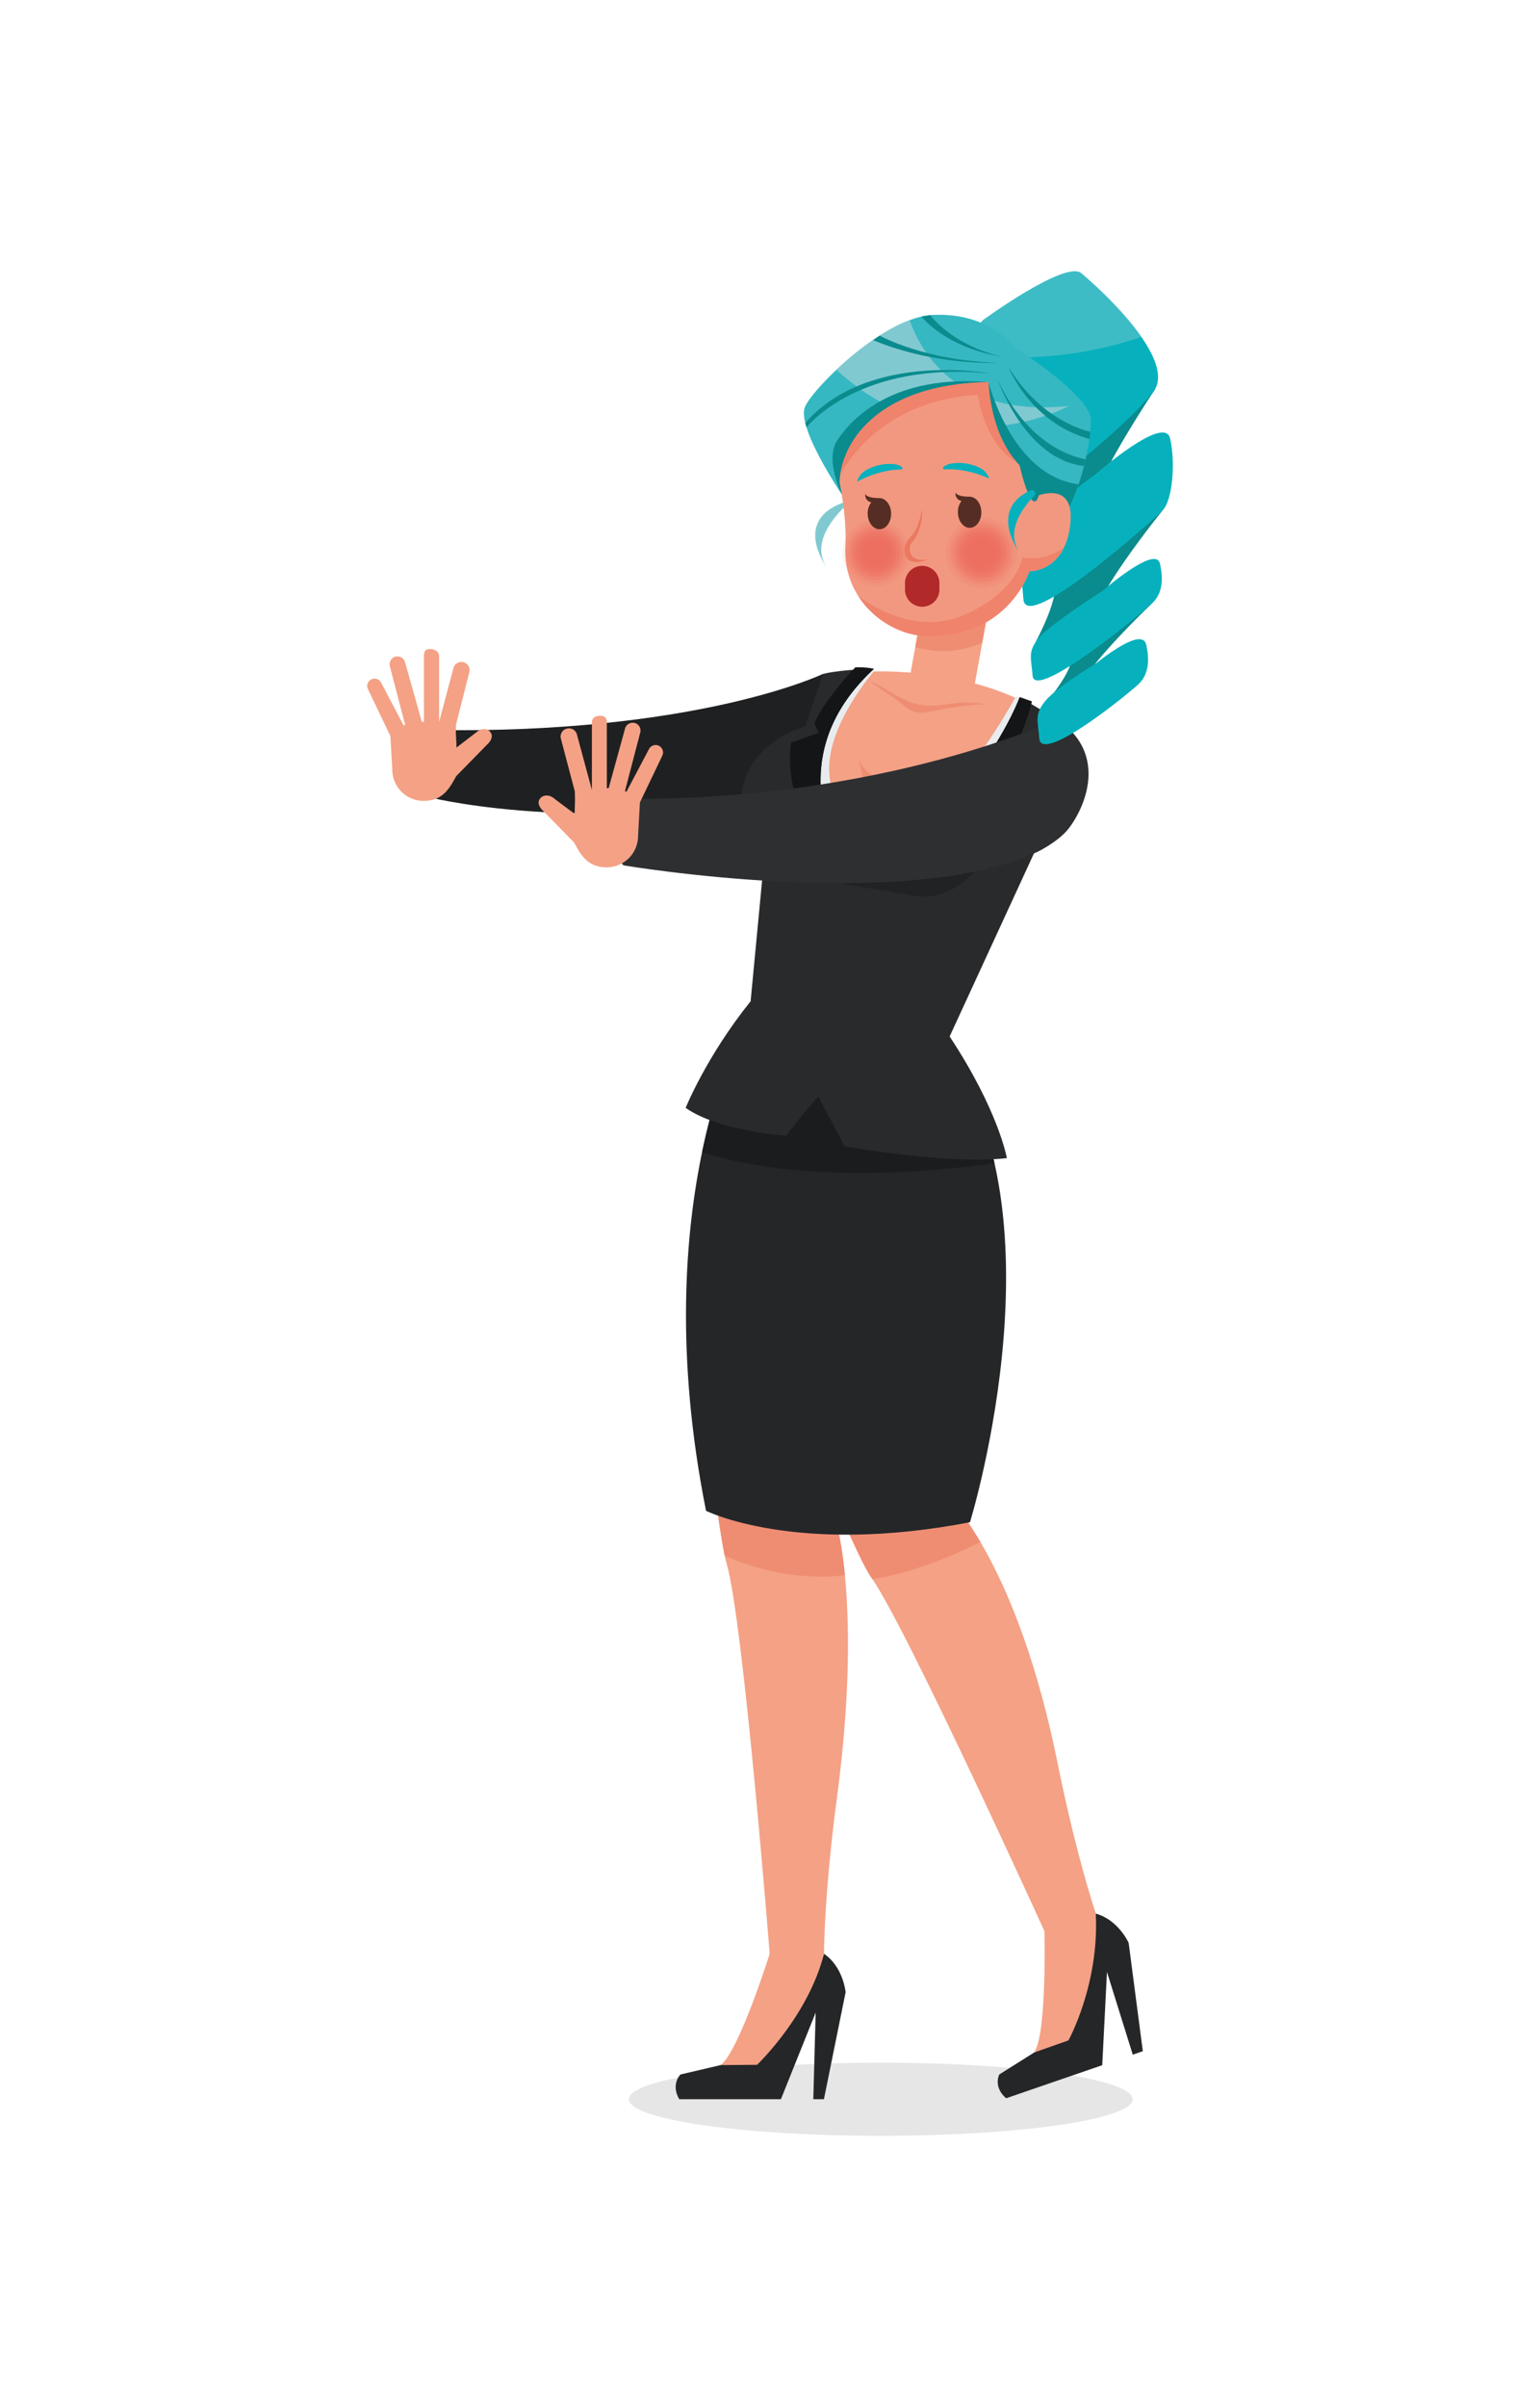 <?xml version="1.0" encoding="UTF-8"?>
<svg xmlns="http://www.w3.org/2000/svg" id="Vrstva_1" data-name="Vrstva 1" viewBox="0 0 716.03 1118.8">
  <ellipse cx="409.5" cy="975.69" rx="117.11" ry="17" style="fill:#010101;opacity:0.1"></ellipse>
  <path d="M382.73,313.19s-58.38,28.15-182.34,26.1c0,0-12.29,16.83,1.1,31.7,0,0,78.21,18.88,175.51-5C377,366,406.64,329.55,382.73,313.19Z" style="fill:#1f2021"></path>
  <path d="M172.47,315.83l.11-.06a3.48,3.48,0,0,1,4.66,1.59l10.44,19.82c.22-.11.46-.21.7-.31l-7.09-27.11a3.69,3.69,0,0,1,2.52-4.57l.13,0a3.71,3.71,0,0,1,4.44,2.76l7.74,27.55h1V304.92c0-2.09.6-3.25,2.69-3.25H200c2.09,0,4.16,1.16,4.16,3.25v31.16s-.15,0-.13,0l6.81-25.61a3.73,3.73,0,0,1,4.6-2.66l.11,0a3.78,3.78,0,0,1,2.66,4.64L212,336.91a75.16,75.16,0,0,0,.21,8.38v2.18l9.14-7c2.11-1.95,4.94-2.15,6.51-.44l0,.11c1.58,1.71.67,4.06-1.45,6l-14.32,14.63c-3.06,5.63-6.23,11.47-15.13,11.47a14.58,14.58,0,0,1-14.57-14.58s-.72-12.75-.86-15.54l-10.35-21.61A3.48,3.48,0,0,1,172.47,315.83Z" style="fill:#f4a185"></path>
  <path d="M384.54,643.69H323.8c7.68,37.78,10.69,71.49,14.07,83.1,7.76,26.65,20,181.3,20,181.3h25.23c.43-25.29,3.58-54.21,5.79-70.61C401.58,743.54,387.87,704,387.87,704,391,684.22,385.32,663.5,384.54,643.69Z" style="fill:#f4a185"></path>
  <path d="M384.54,643.67c.78,20,6.46,40.54,3.33,60.32,0,0,3.06,8.84,5,28.07-5.79.89-28.23,3.15-55.89-9-3-14.1-6.17-45.34-13.14-79.34Z" style="fill:#ef8d72"></path>
  <path d="M383.13,908.09c-8.25,23.64-29.57,49.6-29.57,49.6L335,959.82l-18.6,4.36s-4.65,4.49-.58,11.49h47.27l16.16-40.27-1.1,40.27h4.94l10.08-49.74S392.13,914.23,383.13,908.09Z" style="fill:#242628"></path>
  <path d="M383.13,908s-.66-11.08-11.88-10.8S357.9,908,357.9,908,343.48,953.82,335,959.82l17-.13S375.87,937,383.13,908Z" style="fill:#f4a185"></path>
  <path d="M424.89,638.91l-57.43,19.75c19.54,33.23,30.92,65,37.88,74.87,16,22.68,80.29,164.08,80.29,164.08l23.87-8.2C501.68,865.35,495.26,837,492,820.75c-18.55-93-49.94-123.22-49.94-123.22C438.61,677.8,432.07,657.4,424.89,638.91Z" style="fill:#f4a185"></path>
  <path d="M367.46,658.66l57.43-19.75c7.18,18.49,13.72,38.89,17.19,58.62,0,0,5.75,5.55,13.78,19.18-10,5-30.75,14.36-50.2,17.28l-.32-.46C398.38,723.65,387,691.89,367.46,658.66Z" style="fill:#ef8d72"></path>
  <path d="M509.5,889.41c-.12,25-11.84,56.52-11.84,56.52L480.78,954l-16.17,10.18s-2.95,5.75,3.18,11.05l44.7-15.37,2.2-43.33,12,38.44,4.67-1.61L524.77,903S520,892.3,509.5,889.41Z" style="fill:#242628"></path>
  <path d="M509.48,889.35S506.07,879,494.74,883s-9.13,14.54-9.13,14.54,1.26,48-4.83,56.44l16-5.64S511.21,922.29,509.48,889.35Z" style="fill:#f4a185"></path>
  <path d="M346.82,474.54s-47.41,83-18.55,227.65c0,0,41.67,20.93,122.72,5.31,0,0,48-155.26-18.31-227.63Z" style="fill:#242628"></path>
  <path d="M462.39,540.61c-5.11-22.72-14.34-44-29.71-60.74l-85.86-5.33s-12.13,21.24-20.38,60.95C342.82,540.9,386.62,551.18,462.39,540.61Z" style="fill:#1a1c1d"></path>
  <path d="M404.4,312.14s36.68-2.09,68.45,12.54c0,0-19.69,99.06-75.18,73.88C340.08,372.42,404.4,312.14,404.4,312.14Z" style="fill:#f4a185"></path>
  <polygon points="431.3 268.97 425.56 300.71 421.16 325.06 450.96 330.45 456.69 298.77 461.1 274.36 431.3 268.97" style="fill:#f4a185"></polygon>
  <path d="M456.69,298.77l4.41-24.41L431.3,269l-5.74,31.74A46,46,0,0,0,456.69,298.77Z" style="fill:#ef8d72"></path>
  <path d="M398.37,395.62c-.45,1.32-.63,2.1-.63,2.1C398,397,398.18,396.33,398.37,395.62Z" style="fill:#ef8d72"></path>
  <path d="M428.35,359.63c-5.14,1.76-24.72,7.39-29.24-7.49,0,0,5.68,20.2,1.81,34.79A45,45,0,0,1,428.35,359.63Z" style="fill:#ef8d72"></path>
  <path d="M425.8,368.32c.79-.27,1.25-.45,1.25-.45C426.62,368,426.21,368.17,425.8,368.32Z" style="fill:#ef8d72"></path>
  <path d="M407,311.27s-23.73,26.54-21.32,49.29c1.87,17.67,13.61,20.68,16.72,21.74s29.62,13.37,70-58.71l3.41,1.88-26.53,52.78L391,449.59S348.11,365.64,399.4,311Z" style="fill:#e9ecef"></path>
  <path d="M441.54,481.73l43.77-95s13.72-31.08,6.05-52.45L474.11,324s-19.58,53.63-77.57,83.88c0,0-39.23-50.93,9.09-96.36l.36-.74c-17.78.68-23.26,2.46-23.26,2.46l-8.45,24.48s-23.45,6.06-28.71,27,9.75,34.22,9.75,34.22L349,465.37c-20.67,25.73-30.2,49.55-30.2,49.55,15.35,10.84,46.76,12.93,46.76,12.93,9.25-12.08,14.91-18.27,14.91-18.27s4.93,9.45,12.16,23.15c0,0,47.22,8.67,75.53,5.55C468.11,538.28,464.5,516.53,441.54,481.73Z" style="fill:#292a2c"></path>
  <path d="M380.68,340.55l-12.84,4.67s-6.6,35.51,28.2,63.6c0,0,36.51-2.41,67.12-41.68L460,355.41l8.72-.49s8.33-17,11.08-28.93l-5.66-2s-19.58,53.63-77.57,83.88c0,0-39.23-50.93,9.09-96.36l.74-.67a36.8,36.8,0,0,0-8.72-.68c-4.17,4.34-15.33,17.07-19,26Z" style="fill:#141516"></path>
  <path d="M404.71,316.87s12.58,8.52,15,10.6,5.72,4.7,11.67,3.46,22.37-4.25,27.81-3.42a52.77,52.77,0,0,0-18.5-.26c-7.77,1.37-14.13.93-20.55-2.24S408.48,317.79,404.71,316.87Z" style="fill:#ef8d72"></path>
  <path d="M350.52,387.16S373.31,404.26,400,390c0,0,8.12,17.25,39.55,17.52,0,0,13.93-.3,19.59-9.29,0,0-14.47,21.52-33.35,18.18s-53.76-7.26-65.45-16.51C352.8,393.92,350.53,389,350.52,387.16Z" style="fill:#010101;opacity:0.2"></path>
  <path d="M491.36,334.32s-80,38.14-202.37,37c0,0-12.53,16,.86,30.87,0,0,131.58,22.28,192.65-6.32,0,0,9.8-4.77,14.47-10.9C506,373.06,514.15,349.18,491.36,334.32Z" style="fill:#2e2f31"></path>
  <path d="M306.48,346.69l-.12-.06a3.47,3.47,0,0,0-4.65,1.59L291.27,368a7.37,7.37,0,0,0-.7-.3l7.09-27.12a3.69,3.69,0,0,0-2.52-4.57l-.13,0a3.68,3.68,0,0,0-4.43,2.75L283,366.32h-.85V335.78c0-2.09-1-3.11-3.06-3.11H279c-2.1,0-3.8,1-3.8,3.11v31.16h-.06l-6.9-25.6a3.78,3.78,0,0,0-4.64-2.67l-.14,0a3.8,3.8,0,0,0-2.67,4.65l6.44,24.41c.22,4.67,0,6.58,0,8.38v2.18l-9.32-6.95c-2.11-1.95-5-2.14-6.61-.43l-.06.1c-1.58,1.71-.69,4.06,1.42,6l14.32,14.63c3,5.63,6.22,11.47,15.11,11.47a14.58,14.58,0,0,0,14.58-14.58s.71-12.75.86-15.54l10.34-21.61A3.48,3.48,0,0,0,306.48,346.69Z" style="fill:#f4a185"></path>
  <g id="Alice">
    <path d="M537.18,180.74s-33.78,50.59-28,55.86,31.41.57,31.41.57-40.88,50.65-29.57,52.5S536.1,280,536.1,280s-45.66,43.39-31.51,43.29,26.81-7.78,26.81-7.78l-21.86,14.6L489,341.34s19.59-10.11,10.68-11.68a41.12,41.12,0,0,0-16.4.51s23.88-26.06,11.76-29.83-13.67-1.69-13.67-1.69,15.28-27.89,6.58-31.18-11.18-18.13-11.18-18.13,15.31-26.23,6.08-32.84Z" style="fill:#0a8b8e"></path>
    <path d="M457.07,148.78s38.26-27.93,45.66-21.79S548.34,167.26,536,182.5s-53.92,50.69-60,46.31S442.51,162.2,457.07,148.78Z" style="fill:#06b1bd"></path>
    <path d="M510.22,219.73s31.17-27.22,33.8-16,1.17,28.77-3.46,33.48-63.54,57.35-64.7,41.41c-.77-10.53-3.72-24.42,3-32.59S510.22,219.73,510.22,219.73Z" style="fill:#06b1bd"></path>
    <path d="M512.91,274.42s24.34-21.25,26.39-12.52.42,14.43-3.2,18.11-55.12,46.4-56,34c-.6-8.22-2.42-11,2.81-17.41S512.91,274.42,512.91,274.42Z" style="fill:#06b1bd"></path>
    <path d="M509.75,308.26s21.1-17.46,23.15-8.73.43,14.43-3.19,18.11-45.59,38-46.5,25.55c-.59-8.22-2.41-11,2.81-17.41S509.75,308.26,509.75,308.26Z" style="fill:#06b1bd"></path>
    <path d="M530.71,156.61c-9.15-13.19-23.7-26.07-28-29.62-7.4-6.14-45.66,21.79-45.66,21.79-3.42,3.15-4.52,9-4.13,16.13C485.46,168.94,513.65,162.36,530.71,156.61Z" style="fill:#81c9d1;opacity:0.46"></path>
    <path d="M396.39,232.31s-22,16.87-11.9,31.45C384.49,263.76,366.3,239.75,396.39,232.31Z" style="fill:#81c9d1"></path>
    <path d="M391.36,229.73s-21.37-31.51-17-40.82,37.14-41.71,59.6-42.56,33.14,9.89,39.23,16c0,0,34.13,21.78,34.05,33s-5.68,47.21-30.41,67.91Z" style="fill:#35b8c2"></path>
    <path d="M497,188.66c-51.13,5.46-68.47-24-74.05-39.88-11.77,4.41-24.52,14.06-34.09,23.07C441.1,219.64,497,188.66,497,188.66Z" style="fill:#81c9d1"></path>
    <path d="M459.62,177.59c-44.13-3.64-63.31,16.55-70.23,26.9-4.9,7.32-.85,19,1.95,25.2l0,0,85.45,33.59c12.59-10.54,20.21-25,24.68-38.2C470.35,221.2,459.62,177.59,459.62,177.59Z" style="fill:#0a8b8e"></path>
    <path d="M375,198.65s23.81-31.1,85.52-25.07c0,0-56.68-10.68-86.09,23Z" style="fill:#0a8b8e"></path>
    <path d="M463.83,176.36s12.74,37.22,40.21,40.23l.75-3.15S479.46,210.58,463.83,176.36Z" style="fill:#0a8b8e"></path>
    <path d="M469,170.78s9.87,25.56,37.55,33.25l.4-3.38S484.85,196.67,469,170.78Z" style="fill:#0a8b8e"></path>
    <path d="M428.43,147.12s11.08,14.55,37.95,18.75c0,0-20.71-3.55-33.94-19.41Z" style="fill:#0a8b8e"></path>
    <path d="M409.05,156s20.61,11.6,54.65,12.57c0,0-28.83,1.62-57.77-10.5Z" style="fill:#0a8b8e"></path>
    <path d="M483.74,230l-.8.27h0s-2.54,12.07-8.93-14.06c-14-14.27-14.39-38.57-14.39-38.57-49.87.77-68.4,26.62-69.28,46.49,1.47,7.41,3.31,19.29,2.73,29.52-1.43,25.54,20.12,42.17,39.25,42.14,36.75,0,46.3-30.23,46.3-30.23S495.49,266,497.7,243C499.51,224.27,483.74,230,483.74,230Z" style="fill:#f29880"></path>
    <path d="M454.62,183.49s2.9,23,18.2,31.39c-12.84-14.39-13.2-37.29-13.2-37.29-47,.73-66.17,23.75-68.95,43C397.22,209,415.08,186,454.62,183.49Z" style="fill:#f0836c"></path>
    <g style="opacity:0.9">
      <path d="M424,260.11a17,17,0,1,1-13.57-19.92A17,17,0,0,1,424,260.11Z" style="fill:#ed6a5c;opacity:0"></path>
      <path d="M410.15,241.66A15.55,15.55,0,1,1,392,254.05,15.55,15.55,0,0,1,410.15,241.66Z" style="fill:#ed6a5c;opacity:0.091"></path>
      <path d="M409.87,243.13a14.05,14.05,0,1,1-16.42,11.19A14.06,14.06,0,0,1,409.87,243.13Z" style="fill:#ed6a5c;opacity:0.182"></path>
      <path d="M409.59,244.6a12.55,12.55,0,1,1-14.67,10A12.56,12.56,0,0,1,409.59,244.6Z" style="fill:#ed6a5c;opacity:0.273"></path>
      <path d="M409.31,246.08a11.05,11.05,0,1,1-12.92,8.8A11.05,11.05,0,0,1,409.31,246.08Z" style="fill:#ed6a5c;opacity:0.364"></path>
      <path d="M409,247.55a9.56,9.56,0,1,1-11.17,7.61A9.56,9.56,0,0,1,409,247.55Z" style="fill:#ed6a5c;opacity:0.455"></path>
      <path d="M408.76,249a8.06,8.06,0,1,1-9.42,6.42A8.05,8.05,0,0,1,408.76,249Z" style="fill:#ed6a5c;opacity:0.545"></path>
      <path d="M408.48,250.49a6.56,6.56,0,1,1-7.67,5.23A6.55,6.55,0,0,1,408.48,250.49Z" style="fill:#ed6a5c;opacity:0.636"></path>
      <path d="M408.2,252a5.06,5.06,0,1,1-5.92,4A5.06,5.06,0,0,1,408.2,252Z" style="fill:#ed6a5c;opacity:0.727"></path>
      <path d="M407.92,253.43a3.57,3.57,0,1,1-4.17,2.84A3.57,3.57,0,0,1,407.92,253.43Z" style="fill:#ed6a5c;opacity:0.818"></path>
      <path d="M407.64,254.9a2.07,2.07,0,1,1-2.42,1.65A2.08,2.08,0,0,1,407.64,254.9Z" style="fill:#ed6a5c;opacity:0.909"></path>
      <path d="M407.82,257.05a.58.58,0,0,1-1.13-.22.58.58,0,0,1,1.13.22Z" style="fill:#ed6a5c"></path>
    </g>
    <g style="opacity:0.9">
      <path d="M474.32,260.31A18.26,18.26,0,1,1,459.77,239,18.26,18.26,0,0,1,474.32,260.31Z" style="fill:#ed6a5c;opacity:0"></path>
      <path d="M459.47,240.55A16.65,16.65,0,1,1,440,253.81,16.65,16.65,0,0,1,459.47,240.55Z" style="fill:#ed6a5c;opacity:0.091"></path>
      <path d="M459.18,242.12a15.05,15.05,0,1,1-17.59,12A15.05,15.05,0,0,1,459.18,242.12Z" style="fill:#ed6a5c;opacity:0.182"></path>
      <path d="M458.88,243.7a13.45,13.45,0,1,1-15.72,10.71A13.45,13.45,0,0,1,458.88,243.7Z" style="fill:#ed6a5c;opacity:0.273"></path>
      <path d="M458.58,245.28a11.84,11.84,0,1,1-13.84,9.43A11.83,11.83,0,0,1,458.58,245.28Z" style="fill:#ed6a5c;opacity:0.364"></path>
      <path d="M458.28,246.85a10.24,10.24,0,1,1-12,8.16A10.24,10.24,0,0,1,458.28,246.85Z" style="fill:#ed6a5c;opacity:0.455"></path>
      <path d="M458,248.43a8.63,8.63,0,1,1-10.09,6.87A8.62,8.62,0,0,1,458,248.43Z" style="fill:#ed6a5c;opacity:0.545"></path>
      <path d="M457.68,250a7,7,0,1,1-8.21,5.6A7,7,0,0,1,457.68,250Z" style="fill:#ed6a5c;opacity:0.636"></path>
      <path d="M457.39,251.58a5.42,5.42,0,1,1-6.34,4.32A5.44,5.44,0,0,1,457.39,251.58Z" style="fill:#ed6a5c;opacity:0.727"></path>
      <path d="M457.09,253.16a3.82,3.82,0,1,1-4.47,3A3.82,3.82,0,0,1,457.09,253.16Z" style="fill:#ed6a5c;opacity:0.818"></path>
      <path d="M456.79,254.73a2.22,2.22,0,1,1-2.59,1.77A2.22,2.22,0,0,1,456.79,254.73Z" style="fill:#ed6a5c;opacity:0.909"></path>
      <path d="M457,257a.62.62,0,1,1-.49-.72A.62.62,0,0,1,457,257Z" style="fill:#ed6a5c"></path>
    </g>
    <path d="M431.9,259.79c-6.39,2.91-10.4,1.4-11.22-2.88-.55-2.79,1.08-6,2.83-7.53,3.59-3.19,5.18-12.51,5.2-12.6h0c.28,2-.12,9.78-4.5,15.18a4.85,4.85,0,0,0-1.22,3.66c.24,3.18,3.3,5.67,8.91,4.17Z" style="fill:#eb7861"></path>
    <path d="M408.77,231.49s-5.6.16-6.41-1.93a3.35,3.35,0,0,0,2.75,3.91,8.46,8.46,0,0,0-1.68,5.35c.07,4,2.55,7.2,5.57,7.16s5.39-3.33,5.33-7.33S411.78,231.45,408.77,231.49Z" style="fill:#562d24"></path>
    <path d="M450.72,230.84s-5.6.15-6.41-1.93a3.35,3.35,0,0,0,2.75,3.91,8.45,8.45,0,0,0-1.68,5.34c.07,4,2.56,7.21,5.56,7.16s5.4-3.33,5.34-7.33S453.73,230.79,450.72,230.84Z" style="fill:#562d24"></path>
    <path d="M475.39,259.09s-2.31,16.09-27.52,26.89c-22.21,9.51-43.89-5.21-48.73-8.85,7.55,11.73,20.86,18.63,33.18,18.61,36.75,0,46.3-30.23,46.3-30.23s10.69.29,16.16-11.17A25.07,25.07,0,0,1,475.39,259.09Z" style="fill:#f0836c"></path>
    <path d="M479.18,227.93a1.51,1.51,0,0,1,1.72,2.42c-5.8,6.05-13.54,16.89-6.72,26.7C474.18,257.05,459.06,237.1,479.18,227.93Z" style="fill:#06b1bd"></path>
  </g>
  <path d="M419.27,218.23s-9.33-.5-20.63,5.6c0,0-.26-.88,1.59-3.3s9.24-5.95,16.66-4.62C416.89,215.91,420.84,217,419.27,218.23Z" style="fill:#06b1bd"></path>
  <path d="M438.82,218.19s9.27-1.12,21,4.2c0,0,.2-.89-1.81-3.18s-9.63-5.31-16.93-3.49C441,215.72,437.18,217.12,438.82,218.19Z" style="fill:#06b1bd"></path>
  <path d="M436.78,274a8,8,0,0,1-8,8h0a8,8,0,0,1-8-8v-3a8,8,0,0,1,8-8h0a8,8,0,0,1,8,8Z" style="fill:#b22929"></path>
</svg>
